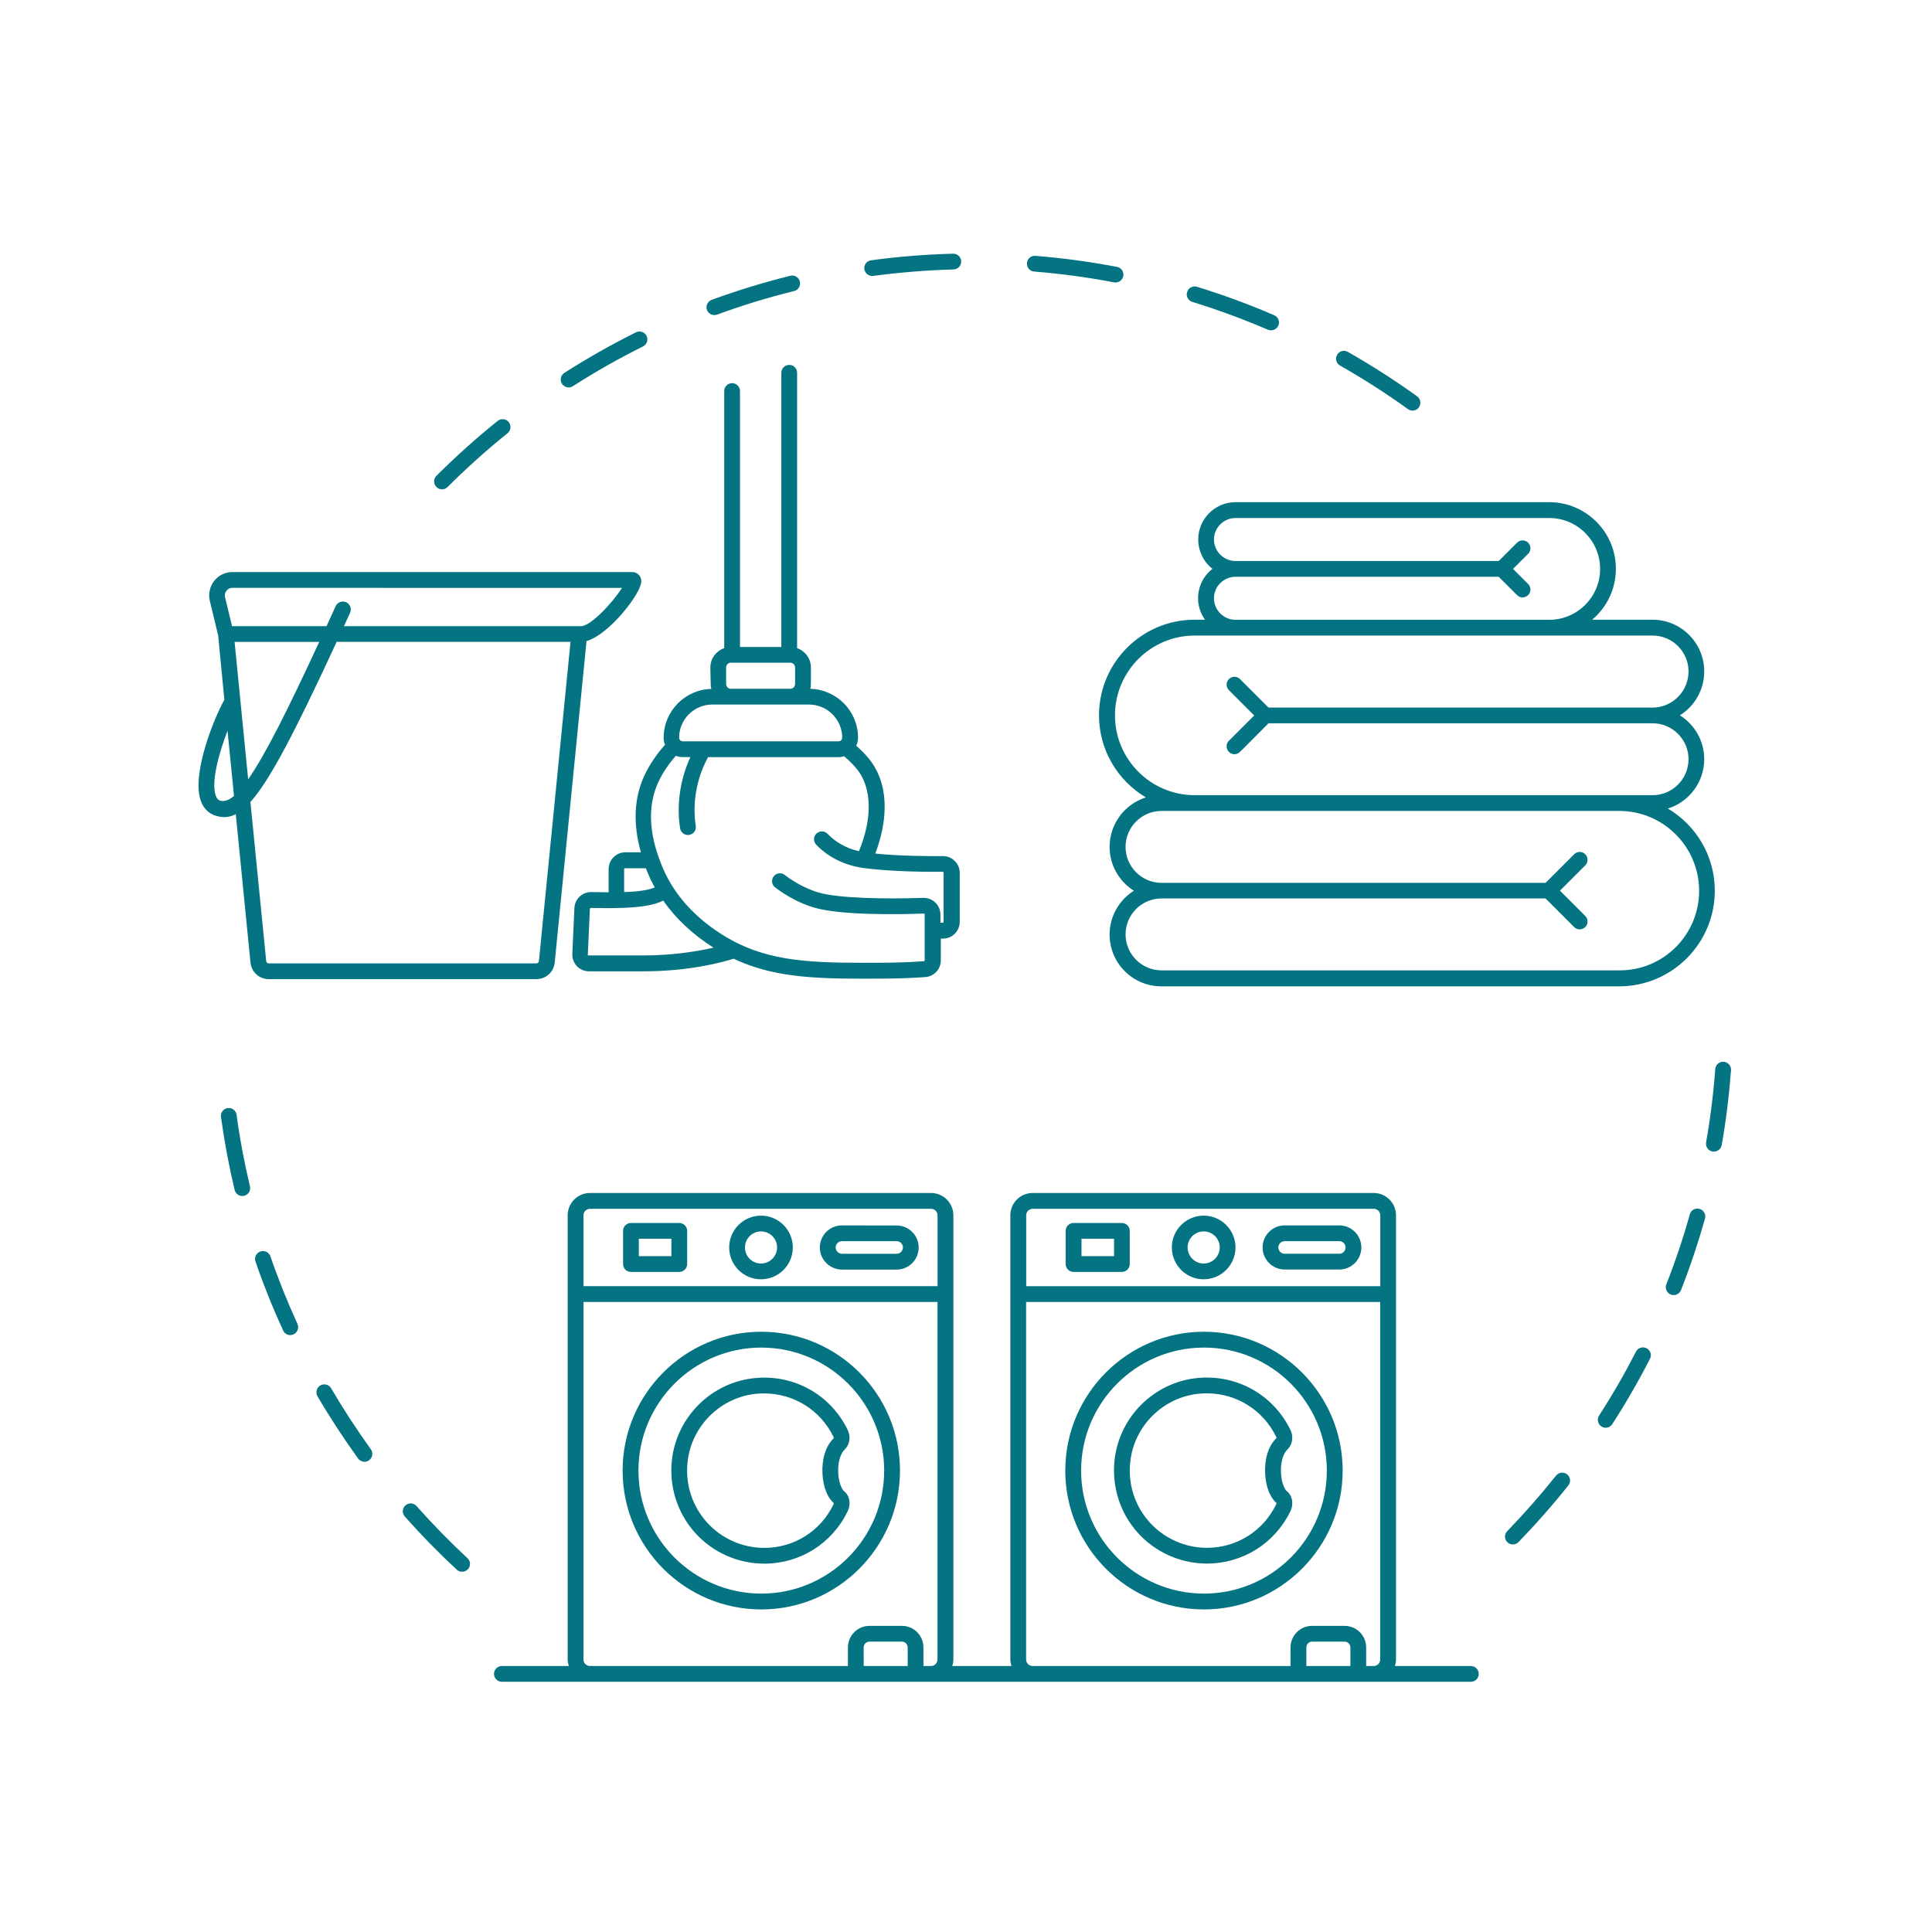 <?xml version="1.0" encoding="UTF-8"?> <svg xmlns="http://www.w3.org/2000/svg" width="181" height="181" viewBox="0 0 181 181" fill="none"><path d="M27.866 124.025C28.035 124.39 27.873 124.833 27.508 125.009C27.409 125.051 27.304 125.08 27.198 125.08C26.917 125.08 26.65 124.925 26.53 124.651C25.56 122.548 24.688 120.376 23.936 118.189C23.802 117.802 24.006 117.38 24.393 117.247C24.78 117.113 25.201 117.317 25.335 117.704C26.066 119.834 26.924 121.965 27.866 124.025ZM22.164 104.442C22.108 104.035 21.735 103.753 21.334 103.81C20.926 103.866 20.645 104.238 20.701 104.639C21.018 106.931 21.447 109.238 21.981 111.481C22.065 111.818 22.361 112.05 22.698 112.05C22.755 112.05 22.811 112.043 22.867 112.029C23.261 111.938 23.514 111.537 23.415 111.136C22.895 108.949 22.466 106.692 22.164 104.442ZM39.025 141.096C38.758 140.787 38.287 140.766 37.985 141.033C37.675 141.3 37.654 141.771 37.922 142.074C39.454 143.803 41.093 145.477 42.787 147.052C42.928 147.185 43.111 147.249 43.293 147.249C43.49 147.249 43.687 147.164 43.835 147.017C44.116 146.721 44.095 146.25 43.793 145.976C42.133 144.436 40.53 142.791 39.026 141.096L39.025 141.096ZM31.024 130.064C30.82 129.713 30.37 129.593 30.011 129.797C29.66 130.001 29.54 130.451 29.744 130.81C30.911 132.806 32.198 134.768 33.548 136.638C33.689 136.835 33.914 136.948 34.146 136.948C34.293 136.948 34.448 136.906 34.575 136.807C34.905 136.568 34.982 136.104 34.743 135.774C33.428 133.945 32.17 132.026 31.024 130.064ZM154.261 126.31C153.895 126.127 153.452 126.267 153.269 126.626C152.222 128.672 151.062 130.683 149.81 132.617C149.592 132.961 149.691 133.418 150.028 133.636C150.155 133.721 150.288 133.756 150.429 133.756C150.675 133.756 150.907 133.636 151.048 133.418C152.32 131.45 153.508 129.389 154.577 127.301C154.767 126.943 154.626 126.499 154.261 126.31ZM159.218 113.253C158.824 113.147 158.416 113.372 158.311 113.766C157.692 115.981 156.954 118.182 156.11 120.326C155.962 120.706 156.152 121.135 156.532 121.282C156.623 121.317 156.715 121.331 156.799 121.331C157.094 121.331 157.376 121.149 157.488 120.86C158.346 118.674 159.098 116.417 159.731 114.16C159.844 113.773 159.612 113.365 159.218 113.253ZM161.489 99.471C161.081 99.443 160.73 99.746 160.694 100.153C160.526 102.446 160.237 104.759 159.837 107.023C159.766 107.424 160.033 107.803 160.434 107.881C160.476 107.888 160.519 107.888 160.568 107.888C160.919 107.888 161.236 107.635 161.299 107.276C161.707 104.97 161.995 102.607 162.171 100.266C162.199 99.858 161.897 99.507 161.489 99.471ZM146.815 138.129C146.498 137.876 146.034 137.925 145.774 138.249C144.34 140.049 142.807 141.793 141.204 143.445C140.923 143.74 140.923 144.204 141.218 144.486C141.358 144.626 141.548 144.69 141.731 144.69C141.928 144.69 142.118 144.612 142.266 144.465C143.897 142.784 145.472 140.998 146.934 139.156C147.187 138.847 147.131 138.382 146.815 138.129ZM125.546 34.25C127.726 35.487 129.863 36.858 131.903 38.328C132.036 38.419 132.184 38.469 132.331 38.469C132.563 38.469 132.788 38.363 132.929 38.159C133.168 37.829 133.091 37.365 132.76 37.126C130.679 35.628 128.492 34.229 126.27 32.963C125.912 32.759 125.462 32.886 125.265 33.244C125.061 33.596 125.188 34.046 125.546 34.25ZM96.887 25.44C99.391 25.644 101.915 25.981 104.369 26.452C104.411 26.459 104.46 26.466 104.509 26.466C104.854 26.466 105.163 26.22 105.233 25.869C105.311 25.468 105.051 25.081 104.65 25.004C102.14 24.526 99.566 24.174 97.007 23.97C96.592 23.935 96.24 24.237 96.212 24.645C96.177 25.053 96.48 25.412 96.887 25.44ZM41.411 45.844C41.601 45.844 41.791 45.774 41.932 45.626C43.703 43.855 45.595 42.16 47.55 40.585C47.866 40.332 47.915 39.868 47.662 39.544C47.409 39.228 46.945 39.179 46.621 39.432C44.625 41.042 42.698 42.772 40.884 44.579C40.596 44.867 40.596 45.338 40.884 45.619C41.032 45.774 41.221 45.844 41.411 45.844ZM81.707 25.855C81.735 25.855 81.778 25.848 81.806 25.848C84.288 25.518 86.819 25.314 89.329 25.244C89.737 25.236 90.06 24.892 90.046 24.484C90.039 24.076 89.702 23.76 89.287 23.767C86.721 23.837 84.133 24.041 81.609 24.386C81.201 24.442 80.92 24.815 80.976 25.215C81.032 25.581 81.349 25.855 81.707 25.855ZM66.921 29.518C67.005 29.518 67.089 29.505 67.174 29.476C69.529 28.611 71.955 27.866 74.395 27.268C74.789 27.17 75.035 26.769 74.936 26.375C74.838 25.982 74.444 25.736 74.043 25.834C71.561 26.453 69.072 27.212 66.674 28.091C66.295 28.232 66.091 28.661 66.232 29.04C66.344 29.329 66.625 29.518 66.921 29.518ZM53.28 36.297C53.413 36.297 53.554 36.262 53.674 36.177C55.79 34.82 57.998 33.569 60.241 32.458C60.606 32.275 60.754 31.832 60.571 31.466C60.388 31.101 59.946 30.953 59.58 31.136C57.288 32.275 55.031 33.554 52.872 34.933C52.528 35.151 52.429 35.608 52.647 35.952C52.795 36.17 53.034 36.297 53.28 36.297ZM111.696 28.281C114.093 29.019 116.477 29.898 118.783 30.89C118.875 30.932 118.98 30.946 119.079 30.946C119.367 30.946 119.634 30.777 119.761 30.503C119.922 30.13 119.754 29.694 119.374 29.533C117.019 28.513 114.586 27.62 112.139 26.868C111.752 26.748 111.33 26.966 111.218 27.36C111.091 27.747 111.309 28.154 111.696 28.281ZM50.25 91.731H25.176C24.29 91.731 23.559 91.063 23.467 90.184L22.089 76.276C21.724 76.466 21.372 76.551 21.013 76.551C20.718 76.551 20.423 76.494 20.12 76.389C19.691 76.241 19.122 75.883 18.812 75.032C17.92 72.522 20.057 67.269 21.02 65.554L20.437 59.521L19.656 56.286C19.502 55.633 19.649 54.958 20.064 54.423C20.486 53.889 21.105 53.593 21.78 53.593H59.236C59.454 53.593 59.658 53.678 59.813 53.825C59.834 53.847 59.862 53.868 59.883 53.896C59.975 54.001 60.08 54.191 60.08 54.465C60.08 55.583 57.071 59.458 54.947 60.062L51.966 90.197C51.875 91.069 51.136 91.73 50.25 91.73L50.25 91.731ZM25.176 90.254H50.25C50.369 90.254 50.475 90.163 50.489 90.037L53.449 60.133H31.54C27.596 68.661 25.268 73.119 23.461 75.137L24.938 90.029C24.952 90.163 25.05 90.254 25.177 90.254L25.176 90.254ZM21.084 55.944L21.738 58.665H30.59C30.871 58.06 31.16 57.434 31.448 56.787C31.617 56.422 32.053 56.253 32.432 56.422C32.798 56.59 32.967 57.026 32.798 57.406C32.601 57.835 32.411 58.257 32.221 58.665H54.418C55.374 58.665 57.449 56.379 58.272 55.079L21.773 55.072C21.555 55.072 21.352 55.17 21.218 55.339C21.084 55.508 21.035 55.733 21.084 55.944L21.084 55.944ZM23.249 73.009C24.846 70.731 26.969 66.484 29.908 60.135H21.977L23.249 73.009ZM21.921 74.57L21.316 68.46C20.5 70.562 19.762 73.276 20.212 74.542C20.331 74.865 20.479 74.957 20.606 74.999C20.992 75.125 21.421 74.985 21.921 74.57ZM67.849 60.725V36.635C67.849 36.227 68.18 35.897 68.587 35.897C68.918 35.897 69.192 36.115 69.29 36.41C69.311 36.481 69.326 36.551 69.326 36.635V60.611H73.2V34.925C73.2 34.517 73.53 34.187 73.938 34.187C74.346 34.187 74.676 34.517 74.676 34.925V60.722C75.429 60.989 75.97 61.693 75.97 62.529V64.076C75.97 64.231 75.949 64.385 75.914 64.533C78.389 64.597 80.386 66.621 80.386 69.111C80.386 69.378 80.322 69.631 80.217 69.863C80.758 70.334 81.461 71.037 81.918 71.811C83.578 74.616 82.741 78.019 82.003 79.967C84.492 80.22 87.41 80.213 88.331 80.206C88.76 80.199 89.147 80.361 89.449 80.663C89.751 80.958 89.913 81.359 89.913 81.781V86.365C89.913 87.23 89.21 87.933 88.345 87.933H88.141V89.979C88.141 90.802 87.494 91.491 86.672 91.54C85.441 91.624 84.155 91.674 82.868 91.681C82.158 91.688 81.469 91.688 80.801 91.688C75.991 91.688 72.272 91.491 68.728 89.817C67.786 90.12 64.65 90.999 60.276 90.999H55.186C54.757 90.999 54.342 90.823 54.047 90.513C53.751 90.204 53.597 89.782 53.618 89.36L53.815 85.064C53.843 84.228 54.567 83.553 55.404 83.574C55.566 83.574 55.762 83.581 55.98 83.581C56.29 83.588 56.648 83.595 57.021 83.595V81.415C57.021 80.55 57.724 79.847 58.589 79.847H60.044C59.292 77.203 59.391 74.792 60.361 72.675C60.874 71.557 61.655 70.489 62.301 69.778C62.217 69.575 62.175 69.35 62.175 69.118C62.175 66.629 64.172 64.603 66.64 64.54C66.605 64.393 66.584 64.245 66.584 64.083L66.549 62.536C66.549 61.693 67.097 60.983 67.849 60.722L67.849 60.725ZM66.731 66.006C65.022 66.006 63.623 67.398 63.623 69.114C63.623 69.205 63.658 69.282 63.722 69.346C63.792 69.416 63.876 69.451 63.968 69.451H78.551C78.628 69.451 78.691 69.43 78.748 69.395C78.846 69.325 78.902 69.219 78.902 69.114C78.902 67.405 77.51 66.006 75.794 66.006L66.731 66.006ZM80.632 72.559C80.28 71.968 79.654 71.329 79.085 70.85C78.916 70.9 78.74 70.935 78.551 70.935H66.337C65.873 71.785 65.529 72.686 65.325 73.621C65.219 74.099 64.896 75.561 65.184 77.375C65.248 77.783 64.973 78.156 64.566 78.219C64.523 78.226 64.488 78.226 64.446 78.226C64.087 78.226 63.778 77.966 63.715 77.6C63.391 75.519 63.757 73.846 63.876 73.297C64.059 72.481 64.326 71.694 64.678 70.927H63.961C63.736 70.927 63.518 70.885 63.314 70.808C62.808 71.377 62.119 72.299 61.669 73.283C60.748 75.294 60.762 77.663 61.711 80.328C61.774 80.511 61.83 80.666 61.887 80.799C62.168 81.545 62.519 82.255 62.927 82.923C64.158 84.906 65.951 86.593 68.271 87.929C68.538 88.077 68.805 88.224 69.066 88.351C72.876 90.242 77.046 90.221 82.826 90.193C84.091 90.186 85.343 90.137 86.545 90.052C86.594 90.045 86.629 90.01 86.629 89.968V85.679C86.629 85.658 86.623 85.637 86.601 85.616C86.587 85.602 86.573 85.588 86.531 85.588C84.253 85.672 78.656 85.77 76.167 84.997C74.922 84.61 73.699 83.963 72.616 83.134C72.293 82.888 72.237 82.424 72.483 82.1C72.729 81.777 73.193 81.72 73.516 81.966C74.458 82.691 75.527 83.253 76.603 83.591C78.459 84.167 82.924 84.237 86.482 84.118C86.911 84.104 87.326 84.259 87.628 84.561C87.937 84.856 88.106 85.257 88.106 85.679V86.445H88.31C88.359 86.445 88.401 86.403 88.401 86.354V81.77C88.401 81.742 88.387 81.713 88.373 81.699C88.352 81.678 88.338 81.678 88.317 81.671C87.248 81.685 83.557 81.692 80.814 81.306H80.807C79.099 81.052 77.601 80.307 76.469 79.14C76.188 78.844 76.188 78.38 76.483 78.099C76.778 77.818 77.243 77.818 77.524 78.113C78.318 78.929 79.303 79.477 80.47 79.745C81.159 78.085 82.052 74.977 80.632 72.559L80.632 72.559ZM55.159 89.512H60.249C63.083 89.512 65.396 89.111 66.845 88.781C64.904 87.55 63.322 86.074 62.134 84.372C61.269 84.815 59.863 85.04 57.768 85.068C57.761 85.068 57.747 85.075 57.739 85.075H57.718C57.057 85.089 56.432 85.075 55.925 85.068C55.715 85.061 55.518 85.061 55.356 85.061C55.321 85.068 55.264 85.096 55.264 85.145L55.068 89.442C55.068 89.47 55.075 89.484 55.089 89.505C55.11 89.505 55.138 89.512 55.159 89.512L55.159 89.512ZM58.471 81.412V83.571C58.548 83.564 58.625 83.564 58.696 83.564C58.752 83.557 58.808 83.557 58.864 83.557C58.977 83.549 59.082 83.543 59.195 83.535C59.237 83.528 59.279 83.528 59.314 83.528C59.434 83.521 59.553 83.507 59.666 83.5C59.68 83.5 59.694 83.493 59.715 83.493C59.968 83.465 60.193 83.437 60.383 83.402C60.404 83.395 60.411 83.395 60.432 83.395C60.51 83.381 60.58 83.367 60.65 83.353C60.678 83.346 60.7 83.346 60.721 83.332C60.777 83.317 60.826 83.303 60.875 83.296C60.903 83.289 60.924 83.282 60.946 83.275C60.988 83.261 61.03 83.254 61.065 83.24C61.086 83.233 61.107 83.226 61.135 83.219C61.163 83.205 61.206 83.198 61.227 83.184C61.248 83.177 61.269 83.17 61.283 83.163C61.304 83.156 61.318 83.142 61.339 83.142C61.023 82.565 60.749 81.968 60.51 81.349C60.51 81.342 60.503 81.342 60.503 81.342H58.555C58.513 81.321 58.471 81.356 58.471 81.412ZM74.488 62.533C74.488 62.287 74.284 62.083 74.038 62.083H68.476C68.23 62.083 68.026 62.287 68.026 62.533V64.08C68.026 64.326 68.23 64.53 68.476 64.53H74.038C74.284 64.53 74.488 64.326 74.488 64.08V62.533ZM71.323 150.781C64.159 150.781 58.33 144.952 58.33 137.773C58.33 130.601 64.159 124.765 71.323 124.765C78.488 124.765 84.317 130.594 84.317 137.773C84.31 144.945 78.488 150.781 71.323 150.781ZM82.834 137.773C82.834 131.417 77.666 126.249 71.323 126.249C64.981 126.249 59.813 131.417 59.813 137.773C59.813 144.129 64.981 149.297 71.323 149.297C77.673 149.297 82.834 144.129 82.834 137.773ZM68.314 116.869C68.314 115.224 69.65 113.888 71.295 113.888C72.941 113.888 74.276 115.224 74.276 116.869C74.276 118.514 72.941 119.85 71.295 119.85C69.65 119.857 68.314 118.514 68.314 116.869ZM69.791 116.869C69.791 117.699 70.466 118.374 71.295 118.374C72.125 118.374 72.8 117.699 72.8 116.869C72.8 116.039 72.125 115.364 71.295 115.364C70.466 115.371 69.791 116.039 69.791 116.869ZM58.372 118.423V115.315C58.372 114.907 58.702 114.577 59.11 114.577H63.638C64.046 114.577 64.377 114.907 64.377 115.315V118.423C64.377 118.831 64.046 119.161 63.638 119.161H59.11C58.695 119.161 58.372 118.831 58.372 118.423ZM59.848 117.685H62.9V116.053H59.848V117.685ZM76.807 116.869C76.807 115.73 77.736 114.802 78.874 114.802L84 114.809C85.139 114.809 86.067 115.737 86.067 116.876C86.067 118.015 85.139 118.943 84 118.943H78.882C77.736 118.936 76.807 118.008 76.807 116.869ZM78.291 116.869C78.291 117.192 78.558 117.46 78.882 117.46H84C84.324 117.46 84.591 117.192 84.591 116.869C84.591 116.546 84.324 116.278 84 116.278H78.882C78.551 116.285 78.291 116.546 78.291 116.869ZM71.597 146.491C69.129 146.491 66.76 145.436 65.107 143.587C63.455 141.745 62.667 139.256 62.949 136.774C63.406 132.71 66.682 129.483 70.753 129.103C74.41 128.758 77.813 130.664 79.416 133.961C79.725 134.594 79.613 135.34 79.128 135.804C78.713 136.211 78.481 137.048 78.53 137.983C78.572 138.841 78.839 139.502 79.071 139.692C79.606 140.121 79.746 140.901 79.409 141.59C77.946 144.614 74.951 146.491 71.597 146.491ZM66.211 142.603C67.582 144.136 69.544 145.014 71.597 145.014C74.382 145.014 76.864 143.461 78.087 140.943C78.108 140.894 78.115 140.845 78.115 140.817C77.511 140.303 77.11 139.277 77.053 138.06C76.983 136.675 77.363 135.466 78.094 134.756C78.108 134.742 78.122 134.678 78.087 134.615C76.857 132.091 74.353 130.544 71.597 130.544C71.365 130.544 71.126 130.551 70.894 130.572C67.519 130.889 64.791 133.568 64.418 136.943C64.186 139.031 64.826 141.042 66.211 142.603ZM125.788 137.772C125.788 144.944 119.959 150.78 112.795 150.78C105.63 150.78 99.801 144.951 99.801 137.772C99.801 130.601 105.63 124.764 112.795 124.764C119.959 124.771 125.788 130.607 125.788 137.772ZM112.795 126.248C106.445 126.248 101.284 131.416 101.284 137.772C101.284 144.129 106.452 149.297 112.795 149.297C119.144 149.297 124.305 144.129 124.305 137.772C124.305 131.416 119.144 126.248 112.795 126.248ZM109.785 116.868C109.785 115.223 111.121 113.887 112.767 113.887C114.412 113.887 115.748 115.223 115.748 116.868C115.748 118.514 114.412 119.85 112.767 119.85C111.121 119.857 109.785 118.514 109.785 116.868ZM111.262 116.868C111.262 117.698 111.937 118.373 112.767 118.373C113.596 118.373 114.271 117.698 114.271 116.868C114.271 116.039 113.596 115.364 112.767 115.364C111.937 115.364 111.262 116.039 111.262 116.868ZM99.836 118.422V115.314C99.836 114.907 100.167 114.576 100.574 114.576H105.103C105.51 114.576 105.841 114.907 105.841 115.314V118.422C105.841 118.83 105.51 119.161 105.103 119.161H100.574C100.174 119.161 99.836 118.83 99.836 118.422ZM101.32 117.684H104.371V116.053H101.32V117.684ZM118.286 116.868C118.286 115.729 119.214 114.801 120.353 114.801H125.472C126.611 114.801 127.539 115.729 127.539 116.868C127.539 118.007 126.611 118.936 125.472 118.936H120.353C119.214 118.936 118.286 118.007 118.286 116.868ZM119.763 116.868C119.763 117.192 120.03 117.459 120.353 117.459H125.472C125.796 117.459 126.063 117.192 126.063 116.868C126.063 116.545 125.796 116.278 125.472 116.278H120.353C120.023 116.285 119.763 116.545 119.763 116.868ZM120.895 133.961C121.204 134.594 121.092 135.339 120.606 135.803C120.192 136.211 119.96 137.048 120.009 137.983C120.051 138.841 120.318 139.501 120.55 139.691C121.085 140.12 121.225 140.901 120.888 141.59C119.418 144.606 116.416 146.483 113.069 146.483C110.601 146.483 108.231 145.429 106.579 143.58C104.927 141.737 104.139 139.248 104.42 136.766C104.877 132.702 108.154 129.475 112.225 129.095C115.888 128.758 119.285 130.663 120.895 133.961ZM119.559 134.608C118.328 132.084 115.825 130.537 113.069 130.537C112.837 130.537 112.598 130.544 112.366 130.565C108.991 130.881 106.263 133.56 105.89 136.935C105.658 139.03 106.298 141.041 107.683 142.595C109.054 144.128 111.016 145.007 113.069 145.007C115.853 145.007 118.335 143.453 119.559 140.936C119.58 140.887 119.587 140.837 119.587 140.809C118.982 140.296 118.581 139.269 118.525 138.053C118.455 136.668 118.835 135.458 119.566 134.748C119.587 134.741 119.601 134.678 119.559 134.608ZM138.537 156.82C138.537 157.228 138.206 157.558 137.799 157.558H47.017C46.609 157.558 46.279 157.228 46.279 156.82C46.279 156.412 46.609 156.081 47.017 156.081H53.289C53.233 155.885 53.183 155.681 53.183 155.47V113.86C53.183 112.707 54.118 111.764 55.279 111.764H87.221C88.374 111.764 89.317 112.7 89.317 113.86V155.47C89.317 155.688 89.274 155.892 89.211 156.081H94.759C94.702 155.885 94.653 155.681 94.653 155.47V113.86C94.653 112.707 95.588 111.764 96.749 111.764H128.691C129.844 111.764 130.786 112.7 130.786 113.86V155.47C130.786 155.688 130.744 155.892 130.681 156.081H137.797C138.204 156.081 138.535 156.412 138.535 156.82H138.537ZM126.513 156.081V154.338C126.513 154.042 126.267 153.796 125.972 153.796H122.927C122.632 153.796 122.386 154.042 122.386 154.338V156.081H126.513ZM127.99 154.338V156.081H128.693C129.031 156.081 129.305 155.807 129.305 155.47V121.973H96.131V155.47C96.131 155.807 96.405 156.081 96.743 156.081H120.902V154.338C120.902 153.227 121.809 152.32 122.919 152.32H125.964C127.082 152.32 127.989 153.227 127.989 154.338H127.99ZM96.139 113.859V120.496H129.313V113.859C129.313 113.521 129.039 113.247 128.701 113.247H96.759C96.414 113.247 96.14 113.521 96.14 113.859H96.139ZM80.917 156.081H85.037V154.337C85.037 154.042 84.791 153.796 84.496 153.796H81.451C81.156 153.796 80.91 154.042 80.91 154.337L80.917 156.081ZM86.514 154.337V156.081H87.217C87.554 156.081 87.829 155.807 87.829 155.469V121.973H54.662V155.469C54.662 155.807 54.936 156.081 55.274 156.081H79.433L79.44 154.337C79.44 153.226 80.347 152.319 81.458 152.319H84.502C85.613 152.319 86.513 153.226 86.513 154.337H86.514ZM54.663 113.858V120.495H87.837V113.858C87.837 113.52 87.563 113.246 87.225 113.246H55.283C54.938 113.246 54.664 113.52 54.664 113.858H54.663ZM112.255 50.541C112.255 49.599 112.635 48.742 113.247 48.109C113.88 47.455 114.765 47.047 115.75 47.047H145.141C148.586 47.047 151.385 49.845 151.385 53.291C151.385 55.196 150.52 56.912 149.163 58.058H154.816C157.488 58.058 159.661 60.23 159.661 62.902C159.661 64.632 158.754 66.158 157.382 67.016C158.753 67.874 159.661 69.399 159.661 71.122C159.661 73.288 158.226 75.137 156.257 75.749C158.887 77.309 160.652 80.171 160.652 83.448C160.652 88.391 156.63 92.406 151.694 92.406H108.797C106.125 92.406 103.953 90.233 103.953 87.561C103.953 85.831 104.86 84.306 106.231 83.448C104.86 82.59 103.953 81.064 103.953 79.341C103.953 77.169 105.387 75.32 107.356 74.708C104.726 73.147 102.961 70.285 102.961 67.016C102.961 62.073 106.983 58.058 111.919 58.058H112.889C112.482 57.488 112.242 56.792 112.242 56.04C112.242 54.922 112.77 53.931 113.585 53.291C112.784 52.658 112.257 51.659 112.257 50.541L112.255 50.541ZM113.732 50.541C113.732 51.645 114.632 52.552 115.736 52.559H140.408L142.123 50.844C142.412 50.555 142.883 50.555 143.164 50.844C143.452 51.132 143.452 51.603 143.164 51.884L141.751 53.298L143.164 54.711C143.452 54.999 143.452 55.47 143.164 55.752C143.023 55.892 142.834 55.969 142.644 55.969C142.454 55.969 142.264 55.899 142.123 55.752L140.408 54.036H115.749C114.638 54.036 113.731 54.943 113.731 56.047C113.731 57.158 114.638 58.065 115.749 58.065H145.14C147.77 58.065 149.907 55.927 149.907 53.297C149.907 50.668 147.77 48.53 145.14 48.53H115.749C114.638 48.53 113.731 49.437 113.731 50.541L113.732 50.541ZM158.19 62.909C158.19 61.053 156.679 59.541 154.822 59.541H111.931C107.811 59.541 104.457 62.895 104.457 67.023C104.457 71.143 107.811 74.497 111.931 74.497H154.822C156.679 74.497 158.19 72.985 158.19 71.129C158.19 69.273 156.679 67.761 154.822 67.761H118.843L116.172 70.44C116.031 70.581 115.841 70.658 115.651 70.658C115.461 70.658 115.272 70.588 115.131 70.44C114.843 70.152 114.843 69.68 115.131 69.399L117.501 67.03L115.131 64.66C114.843 64.372 114.843 63.901 115.131 63.62C115.419 63.331 115.89 63.331 116.172 63.62L118.843 66.291H154.836C156.685 66.277 158.19 64.766 158.19 62.909L158.19 62.909ZM159.182 83.455C159.182 79.328 155.828 75.974 151.708 75.974H108.817C106.96 75.974 105.449 77.485 105.449 79.342C105.449 81.198 106.96 82.71 108.817 82.71H144.796L147.474 80.031C147.763 79.742 148.234 79.742 148.515 80.031C148.803 80.319 148.803 80.79 148.515 81.071L146.145 83.441L148.515 85.811C148.803 86.099 148.803 86.57 148.515 86.851C148.374 86.992 148.185 87.069 147.995 87.069C147.805 87.069 147.615 86.999 147.474 86.851L144.796 84.172H108.811C106.954 84.179 105.45 85.684 105.45 87.54C105.45 89.396 106.961 90.908 108.818 90.908H151.709C155.829 90.936 159.183 87.582 159.183 83.455H159.182Z" fill="#047382"></path></svg> 